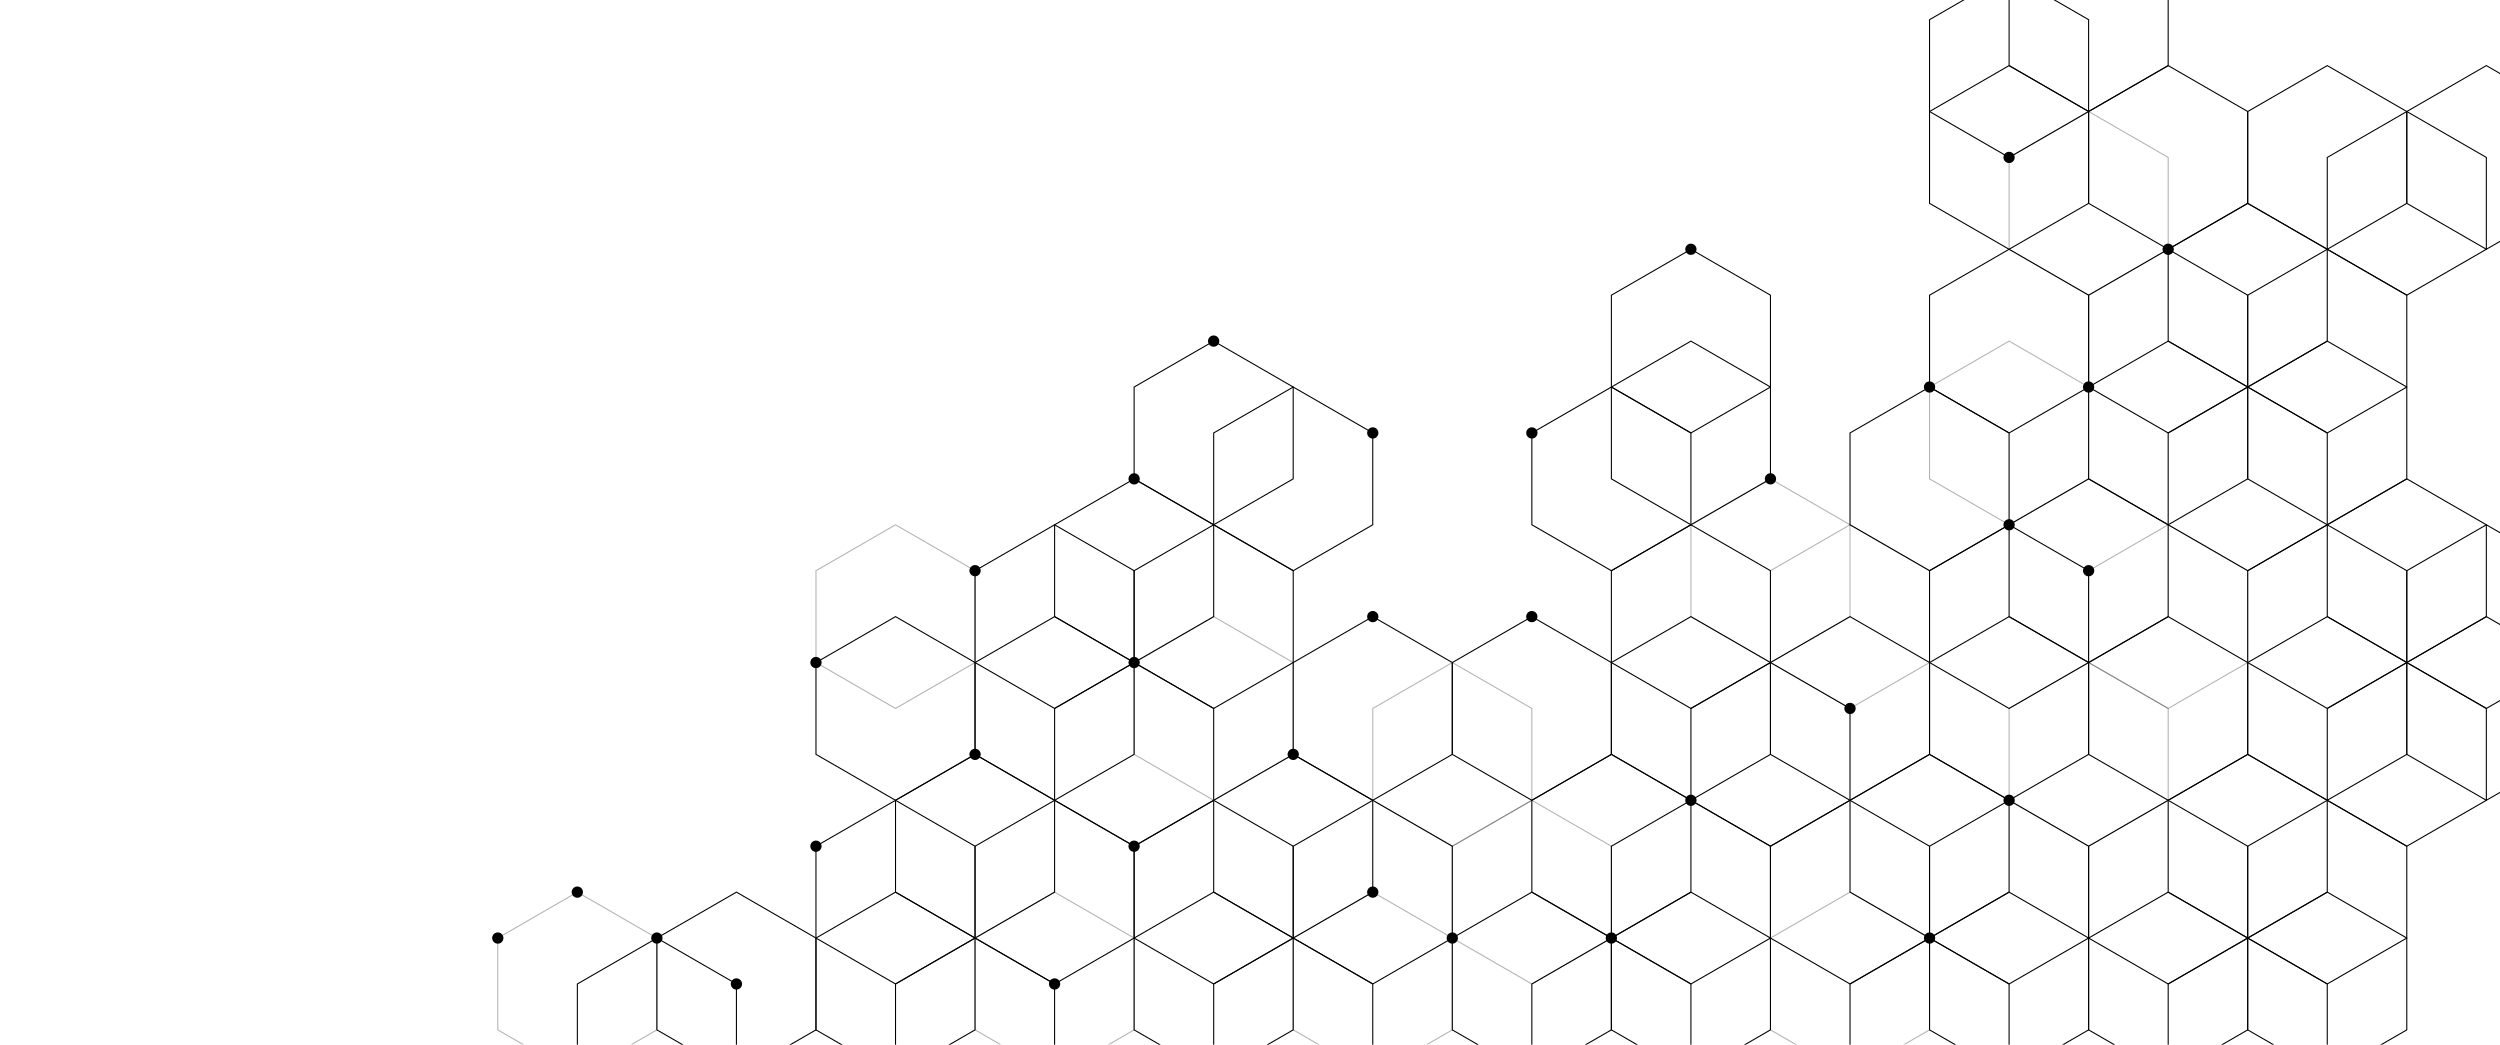 <svg xmlns="http://www.w3.org/2000/svg" width="1455" height="608" viewBox="0 0 1455 608"><defs><clipPath id="a"><path fill="#fff" stroke="#707070" d="M.133.492h1455v608H.133z"/></clipPath><clipPath id="b"><path fill="none" d="M0 0h1207.198v695.566H0z"/></clipPath><clipPath id="c"><path fill="none" d="M0 0h93.203v107.621H0z"/></clipPath><clipPath id="d"><path fill="none" d="M0 0h93.203v107.623H0z"/></clipPath></defs><g transform="translate(-.133 -.492)" clip-path="url(#a)"><g transform="translate(286.582 -41.87)" clip-path="url(#b)"><path d="m1021.721 267.971-46.6-26.906v-53.811l46.6-26.9 46.6 26.9v53.811Zm-45.976-27.268 45.976 26.545 45.976-26.545v-53.088l-45.976-26.538-45.976 26.543Z"/><path d="m1021.721 374.869-46.6-26.9v-53.817l46.6-26.9 46.6 26.9v53.812Zm-45.976-27.266 45.976 26.543 45.976-26.543v-53.088l-45.976-26.543-45.976 26.543Z"/><path d="m975.416 348.145-46.6-26.9v-53.816l46.6-26.9 46.6 26.9v53.811Zm-45.976-27.266 45.976 26.543 45.976-26.543V267.79l-45.976-26.543-45.976 26.543Z"/><path d="m1068.01 348.145-46.6-26.9v-53.816l46.6-26.9 46.6 26.9v53.811Zm-45.976-27.266 45.976 26.543 45.976-26.543V267.79l-45.976-26.543-45.976 26.543Z"/><path d="m975.416 294.696-46.6-26.9v-53.817l46.6-26.9 46.6 26.9v53.812ZM929.44 267.43l45.976 26.543 45.976-26.543v-53.09l-45.976-26.542-45.975 26.542Z"/><path d="m1068.01 294.696-46.6-26.9v-53.817l46.6-26.9 46.6 26.9v53.812Zm-45.976-27.266 45.976 26.543 45.976-26.543v-53.09l-45.976-26.542-45.976 26.542ZM836.551 374.869l-46.6-26.9v-53.817l46.6-26.9 46.6 26.9v53.812Zm-45.976-27.266 45.976 26.543 45.976-26.543v-53.088l-45.976-26.543-45.976 26.543Z"/><g clip-path="url(#b)"><g clip-path="url(#c)" transform="translate(836.238 240.524)" opacity=".3"><path d="m46.601 107.621-46.6-26.9V26.905l46.6-26.9 46.6 26.9v53.811ZM.625 80.355l45.976 26.543 45.976-26.543V27.266L46.601.723.625 27.266Z"/></g></g><path d="m882.839 294.696-46.6-26.9v-53.817l46.6-26.9 46.6 26.9v53.812Zm-45.976-27.266 45.976 26.543 45.976-26.543v-53.09l-45.976-26.542-45.976 26.542ZM651.378 374.869l-46.6-26.9v-53.817l46.6-26.9 46.6 26.9v53.812Zm-45.976-27.266 45.976 26.543 45.981-26.543v-53.088l-45.976-26.543-45.976 26.543Z"/><path d="m697.666 348.145-46.6-26.9v-53.816l46.6-26.9 46.6 26.9v53.811Zm-45.976-27.266 45.976 26.543 45.981-26.544V267.79l-45.976-26.543-45.976 26.543Z"/><path d="m697.666 294.696-46.6-26.9v-53.817l46.6-26.9 46.6 26.9v53.812ZM651.69 267.43l45.976 26.543 45.981-26.544V214.34l-45.976-26.542-45.98 26.542ZM466.206 374.869l-46.6-26.9v-53.817l46.6-26.9 46.6 26.9v53.812Zm-45.975-27.266 45.976 26.543 45.976-26.543v-53.088l-45.976-26.543-45.976 26.543Z"/><path d="m419.9 348.145-46.6-26.9v-53.816l46.6-26.9 46.6 26.9v53.811Zm-45.976-27.266 45.976 26.543 45.976-26.543V267.79L419.9 241.247l-45.976 26.543ZM1021.721 588.668l-46.6-26.906v-53.811l46.6-26.9 46.6 26.9v53.811ZM975.746 561.4l45.976 26.545 45.976-26.545v-53.087l-45.976-26.543-45.976 26.543Z"/><path d="M975.747 668.299v-53.087l45.974-26.543 45.977 26.543V668.3l-45.977 26.543Zm-.625-53.45v53.812l46.6 26.9 46.6-26.9V614.85l-46.6-26.9Z"/><path d="m975.416 668.843-46.6-26.906v-53.811l46.6-26.906 46.6 26.906v53.811Zm-45.976-27.268 45.976 26.543 45.976-26.545v-53.085l-45.976-26.543-45.975 26.543Z"/><path d="m1068.01 668.843-46.6-26.906v-53.811l46.6-26.906 46.6 26.906v53.811Zm-45.976-27.268 45.976 26.543 45.976-26.545v-53.085l-45.976-26.543-45.976 26.543Z"/><path d="m975.416 615.393-46.6-26.9v-53.817l46.6-26.9 46.6 26.9v53.817Zm-45.976-27.266 45.976 26.543 45.976-26.543v-53.09l-45.976-26.544-45.976 26.542Z"/><path d="m1068.01 615.393-46.6-26.9v-53.817l46.6-26.9 46.6 26.9v53.817Zm-45.976-27.266 45.976 26.543 45.976-26.543v-53.09l-45.976-26.544-45.976 26.542ZM836.551 588.668l-46.6-26.906v-53.811l46.6-26.9 46.6 26.9v53.811ZM790.576 561.4l45.976 26.545 45.975-26.545v-53.087l-45.976-26.543-45.976 26.543Z"/><path d="M790.576 668.299v-53.087l45.976-26.543 45.976 26.543V668.3l-45.976 26.543Zm-.626-53.45v53.812l46.6 26.9 46.6-26.9V614.85l-46.6-26.9Z"/><g clip-path="url(#b)"><g clip-path="url(#d)" transform="translate(743.642 561.22)" opacity=".3"><path d="M46.601 107.623.001 80.717V26.906L46.601 0l46.6 26.906v53.811ZM.625 80.355l45.976 26.543 45.981-26.542V27.268L46.606.725.626 27.268Z"/></g></g><path d="m882.839 668.843-46.6-26.906v-53.811l46.6-26.906 46.6 26.906v53.811Zm-45.976-27.268 45.976 26.543 45.976-26.545v-53.085l-45.976-26.543-45.976 26.543Z"/><path d="m790.243 615.393-46.6-26.9v-53.817l46.6-26.9 46.6 26.9v53.817Zm-45.976-27.266 45.976 26.543 45.981-26.544v-53.089l-45.981-26.544-45.976 26.542Z"/><path d="m882.839 615.393-46.6-26.9v-53.817l46.6-26.9 46.6 26.9v53.817Zm-45.976-27.266 45.976 26.543 45.976-26.543v-53.09l-45.976-26.544-45.976 26.542ZM651.378 588.668l-46.6-26.906v-53.811l46.6-26.9 46.6 26.9v53.811ZM605.403 561.4l45.976 26.545 45.98-26.545v-53.087l-45.976-26.543-45.976 26.543Z"/><path d="M605.403 668.299v-53.087l45.976-26.543 45.98 26.543V668.3l-45.976 26.543Zm-.625-53.45v53.812l46.6 26.9 46.6-26.9V614.85l-46.6-26.9Z"/><path d="m605.072 668.843-46.6-26.906v-53.811l46.6-26.906 46.6 26.906v53.811Zm-45.975-27.267 45.975 26.542 45.976-26.545v-53.085l-45.976-26.543-45.975 26.543Z"/><path d="m697.666 668.843-46.6-26.906v-53.811l46.6-26.906 46.6 26.906v53.811Zm-45.976-27.268 45.976 26.543 45.981-26.542v-53.088l-45.976-26.543-45.98 26.543Z"/><g clip-path="url(#b)"><g clip-path="url(#c)" transform="translate(558.471 507.772)" opacity=".3"><path d="m46.601 107.621-46.6-26.9V26.904l46.6-26.9 46.6 26.9v53.817ZM.626 80.354l45.976 26.543 45.976-26.543V27.265L46.601.721.626 27.265Z"/></g></g><path d="m697.666 615.393-46.6-26.9v-53.817l46.6-26.9 46.6 26.9v53.817Zm-45.976-27.266 45.976 26.543 45.981-26.544v-53.089l-45.981-26.544-45.976 26.542ZM466.206 588.668l-46.6-26.906v-53.811l46.6-26.9 46.6 26.9v53.811ZM420.231 561.4l45.976 26.545 45.976-26.545v-53.087l-45.976-26.543-45.976 26.543Z"/><path d="M420.232 668.299v-53.087l45.975-26.543 45.977 26.543V668.3l-45.977 26.543Zm-.626-53.45v53.812l46.6 26.9 46.6-26.9V614.85l-46.6-26.9Z"/><path d="m419.9 668.843-46.6-26.906v-53.811l46.6-26.906 46.6 26.906v53.811Zm-45.976-27.268 45.976 26.543 45.976-26.545v-53.085L419.9 561.945l-45.975 26.543Z"/><g clip-path="url(#b)"><g clip-path="url(#d)" transform="translate(465.893 561.22)" opacity=".3"><path d="M46.601 107.623.001 80.717V26.906L46.601 0l46.6 26.906v53.811ZM.625 80.355l45.976 26.543 45.976-26.545V27.268L46.601.725.625 27.268Z"/></g></g><path d="m419.9 615.393-46.6-26.9v-53.817l46.6-26.9 46.6 26.9v53.817Zm-45.976-27.266L419.9 614.67l45.976-26.543v-53.09L419.9 508.493l-45.976 26.542Z"/><path d="m512.494 615.393-46.6-26.9v-53.817l46.6-26.9 46.6 26.9v53.817Zm-45.976-27.266 45.976 26.543 45.976-26.543v-53.09l-45.976-26.544-45.976 26.542ZM281.034 588.668l-46.6-26.906v-53.811l46.6-26.9 46.6 26.9v53.811ZM235.059 561.4l45.976 26.545 45.976-26.545v-53.087l-45.976-26.543-45.976 26.543Z"/><path d="M235.059 668.299v-53.087l45.976-26.543 45.977 26.543V668.3l-45.977 26.543Zm-.626-53.45v53.812l46.6 26.9 46.6-26.9V614.85l-46.6-26.9Z"/><path d="m234.728 668.843-46.6-26.906v-53.811l46.6-26.906 46.6 26.906v53.811Zm-45.977-27.267 45.977 26.542 45.976-26.545v-53.085l-45.976-26.543-45.977 26.543Z"/><g clip-path="url(#b)"><g clip-path="url(#d)" transform="translate(280.721 561.22)" opacity=".3"><path d="M46.601 107.623.001 80.717V26.906L46.601 0l46.6 26.906v53.811ZM.625 80.355l45.976 26.543 45.976-26.545V27.268L46.601.725.626 27.268Z"/></g></g><path d="m234.728 615.393-46.6-26.9v-53.817l46.6-26.9 46.6 26.9v53.817Zm-45.977-27.267 45.976 26.543 45.976-26.543v-53.089l-45.975-26.544-45.977 26.544Z"/><path d="m327.322 615.393-46.6-26.9v-53.817l46.6-26.9 46.6 26.9v53.817Zm-45.976-27.266 45.976 26.543 45.976-26.543v-53.09l-45.976-26.544-45.976 26.542ZM49.885 668.299v-53.087l45.976-26.543 45.976 26.543V668.3l-45.975 26.543Zm-.626-53.45v53.812l46.6 26.9 46.6-26.9V614.85l-46.6-26.9Z"/><g clip-path="url(#b)"><g clip-path="url(#d)" transform="translate(2.955 561.22)" opacity=".3"><path d="M46.601 107.623.001 80.717V26.906L46.601 0l46.6 26.906v53.811ZM.626 80.356l45.975 26.542 45.976-26.545V27.268L46.601.724.626 27.268Z"/></g></g><path d="m142.151 668.843-46.6-26.906v-53.811l46.6-26.906 46.6 26.906v53.811Zm-45.977-27.267 45.977 26.542 45.976-26.545v-53.085l-45.976-26.543-45.977 26.543ZM1114.307 214.521l-46.6-26.9v-53.817l46.6-26.9 46.6 26.9v53.812Zm-45.975-27.27 45.976 26.543 45.975-26.543v-53.086l-45.976-26.542-45.976 26.542Z"/><path d="m1068.003 187.798-46.602-26.909v-53.808l46.6-26.9 46.6 26.9v53.808Zm-45.976-27.268 45.976 26.545 45.976-26.545v-53.088l-45.976-26.543-45.976 26.543Z"/><path d="M1114.62 160.53v-53.086l45.976-26.546 45.977 26.546v53.087l-45.977 26.543Zm-.626-53.45v53.809l46.6 26.906 46.6-26.906v-53.808l-46.6-26.9ZM883.16 80.354V27.268L929.137.724l45.976 26.543v53.087L929.137 106.9ZM929.137 0l-46.6 26.906v53.811l46.6 26.9 46.6-26.9V26.906Z"/><g clip-path="url(#b)"><g clip-path="url(#c)" transform="translate(882.536 106.899)" opacity=".3"><path d="m46.601 107.622-46.6-26.9V26.905l46.6-26.9 46.6 26.9v53.812ZM.626 80.352l45.976 26.543 45.975-26.543V27.266L46.601.724.625 27.266Z"/></g></g><path d="m882.829 187.798-46.6-26.906v-53.811l46.6-26.9 46.6 26.9v53.808Zm-45.976-27.268 45.976 26.545 45.974-26.545v-53.088l-45.974-26.543-45.976 26.543Z"/><path d="m975.425 187.798-46.601-26.909v-53.808l46.6-26.9 46.6 26.9v53.808Zm-45.976-27.268 45.976 26.545 45.976-26.545v-53.088l-45.976-26.543-45.975 26.543Z"/><path d="m882.829 134.348-46.6-26.9V53.631l46.6-26.9 46.6 26.9v53.812Zm-45.976-27.267 45.976 26.543 45.974-26.543V53.993L882.829 27.45l-45.976 26.543ZM1114.307 428.319l-46.6-26.906v-53.811l46.6-26.906 46.6 26.906v53.811Zm-45.975-27.266 45.976 26.545 45.975-26.545v-53.089l-45.976-26.543-45.976 26.543Z"/><path d="m1114.307 535.217-46.6-26.9v-53.813l46.6-26.9 46.6 26.9v53.812Zm-45.976-27.267 45.976 26.543 45.976-26.543v-53.089l-45.976-26.542-45.976 26.542Z"/><path d="m1068.003 508.495-46.6-26.906v-53.811l46.6-26.9 46.6 26.9v53.811Zm-45.976-27.268 45.976 26.545 45.976-26.545v-53.085l-45.976-26.543-45.976 26.543Z"/><path d="M1114.62 481.228v-53.086l45.976-26.545 45.977 26.545v53.087l-45.977 26.543Zm-.626-53.448v53.811l46.6 26.9 46.6-26.9v-53.812l-46.6-26.906Z"/><path d="m1068.003 455.044-46.6-26.9v-53.817l46.6-26.9 46.6 26.9v53.812Zm-45.976-27.266 45.976 26.538 45.976-26.543v-53.085l-45.976-26.542-45.976 26.542Z"/><path d="M1114.62 427.779V374.69l45.976-26.543 45.977 26.543v53.089l-45.977 26.538Zm-.626-53.451v53.812l46.6 26.9 46.6-26.9v-53.811l-46.6-26.9ZM929.137 428.319l-46.6-26.906v-53.811l46.6-26.906 46.6 26.906v53.811Zm-45.975-27.266 45.976 26.545 45.975-26.545v-53.089l-45.976-26.543-45.976 26.543Z"/><g clip-path="url(#b)"><g clip-path="url(#c)" transform="translate(882.536 427.596)" opacity=".3"><path d="m46.601 107.621-46.6-26.9V26.908l46.6-26.9 46.6 26.9V80.72ZM.625 80.354l45.976 26.543 45.976-26.543V27.265L46.601.723.625 27.265Z"/></g></g><path d="m882.829 508.495-46.6-26.906v-53.811l46.6-26.9 46.6 26.9v53.811Zm-45.976-27.267 45.976 26.545 45.974-26.545v-53.086l-45.976-26.543-45.974 26.543Z"/><path d="m975.425 508.495-46.6-26.906v-53.811l46.6-26.9 46.6 26.9v53.811Zm-45.976-27.268 45.976 26.545 45.976-26.545v-53.085l-45.976-26.543-45.975 26.543Z"/><path d="m882.829 455.044-46.6-26.9v-53.817l46.6-26.9 46.6 26.9v53.812Zm-45.976-27.266 45.976 26.538 45.974-26.538v-53.09l-45.974-26.542-45.976 26.542Z"/><g clip-path="url(#b)"><g clip-path="url(#c)" transform="translate(928.824 347.423)" opacity=".3"><path d="m46.601 107.621-46.6-26.9V26.904l46.6-26.9 46.6 26.9v53.812ZM.625 80.355l45.976 26.538L92.577 80.35V27.265L46.601.723.625 27.265Z"/></g><g clip-path="url(#d)" transform="translate(697.364 320.696)" opacity=".3"><path d="M46.601 107.623.001 80.717V26.906L46.601 0l46.6 26.906v53.811ZM.626 80.357l45.976 26.545 45.972-26.545V27.268L46.598.725.622 27.268Z"/></g></g><path d="m743.965 535.217-46.6-26.9v-53.813l46.6-26.9 46.6 26.9v53.812Zm-45.976-27.267 45.976 26.543 45.973-26.543v-53.089l-45.976-26.542-45.976 26.542Z"/><path d="m697.657 508.495-46.6-26.906v-53.811l46.6-26.9 46.6 26.9v53.811Zm-45.976-27.268 45.976 26.545 45.976-26.545v-53.085l-45.976-26.543-45.976 26.543Z"/><path d="m790.252 508.495-46.6-26.906v-53.811l46.6-26.9 46.6 26.9v53.811Zm-45.976-27.268 45.976 26.545 45.974-26.544v-53.086l-45.976-26.543-45.973 26.543Z"/><path d="m697.657 455.044-46.6-26.9v-53.817l46.6-26.9 46.6 26.9v53.812Zm-45.976-27.266 45.976 26.538 45.976-26.543v-53.085l-45.976-26.542-45.976 26.542Z"/><g clip-path="url(#b)"><g clip-path="url(#c)" transform="translate(743.651 347.423)" opacity=".3"><path d="m46.601 107.621-46.6-26.9V26.904l46.6-26.9 46.6 26.9v53.812ZM.625 80.355l45.976 26.538 45.974-26.538v-53.09L46.601.723.625 27.265Z"/></g><g clip-path="url(#c)" transform="translate(512.191 427.596)" opacity=".3"><path d="m46.601 107.621-46.6-26.9V26.908l46.6-26.9 46.6 26.9V80.72ZM.625 80.354l45.976 26.543 45.976-26.543V27.265L46.601.723.625 27.265Z"/></g></g><path d="m512.488 508.495-46.6-26.906v-53.811l46.6-26.9.156.09 46.444 26.81v53.811Zm-45.976-27.268 45.976 26.545 45.977-26.545v-53.085l-45.977-26.546-45.977 26.546Z"/><path d="m605.08 508.495-46.6-26.906v-53.811l46.6-26.9 46.6 26.9v53.811Zm-45.976-27.268 45.976 26.545 45.976-26.545v-53.085l-45.976-26.543-45.976 26.543ZM373.622 428.319l-46.6-26.906v-53.811l46.6-26.906 46.6 26.906v53.811Zm-45.977-27.266 45.977 26.543 45.974-26.543v-53.089l-45.974-26.544-45.976 26.543Z"/><path d="m373.622 535.217-46.6-26.9v-53.813l46.6-26.9 46.6 26.9v53.812Zm-45.976-27.267 45.976 26.544 45.976-26.543v-53.09l-45.976-26.542-45.976 26.542Z"/><path d="m327.314 508.495-46.6-26.906v-53.811l46.6-26.9 46.6 26.9v53.811Zm-45.976-27.268 45.976 26.545 45.976-26.545v-53.085l-45.976-26.543-45.975 26.543Z"/><g clip-path="url(#b)"><g clip-path="url(#d)" transform="translate(373.307 400.872)" opacity=".3"><path d="M46.603 107.623.003 80.717V26.906l46.6-26.9 46.6 26.9v53.811ZM.627 80.355 46.603 106.9l45.976-26.545V27.27L46.603.724.626 27.27Z"/></g></g><path d="m327.314 455.044-46.6-26.9v-53.817l46.6-26.9 46.6 26.9v53.812Zm-45.976-27.266 45.976 26.538 45.976-26.543v-53.085l-45.976-26.542-45.976 26.542Z"/><path d="m419.91 455.044-46.6-26.9v-53.817l46.6-26.9 46.6 26.9v53.812Zm-45.976-27.266 45.976 26.538 45.976-26.543v-53.085l-45.976-26.542-45.976 26.542ZM234.737 508.495l-46.6-26.906v-53.811l46.6-26.9 46.6 26.9v53.811Zm-45.976-27.268 45.976 26.545 45.976-26.545v-53.085l-45.976-26.543-45.975 26.543Z"/><g clip-path="url(#b)"><g clip-path="url(#c)" transform="translate(188.136 347.423)" opacity=".3"><path d="m46.601 107.621-46.6-26.9V26.904l46.6-26.9 46.6 26.9v53.812ZM.625 80.355l45.976 26.538L92.577 80.35V27.265L46.601.723.625 27.265Z"/></g><path d="M284.304 374.504a3.268 3.268 0 1 1-3.269-3.268 3.269 3.269 0 0 1 3.269 3.268M376.887 321.059a3.268 3.268 0 1 1-3.268-3.268 3.267 3.267 0 0 1 3.268 3.268M423.167 240.882a3.268 3.268 0 1 1-3.268-3.268 3.268 3.268 0 0 1 3.268 3.268M515.772 294.334a3.268 3.268 0 1 1-3.268-3.268 3.267 3.267 0 0 1 3.268 3.268M469.475 481.408a3.268 3.268 0 1 1-3.269-3.268 3.269 3.269 0 0 1 3.269 3.268M515.771 561.582a3.268 3.268 0 1 1-3.268-3.268 3.267 3.267 0 0 1 3.268 3.268M562.06 588.307a3.268 3.268 0 1 1-3.268-3.268 3.267 3.267 0 0 1 3.268 3.268M608.331 401.233a3.268 3.268 0 1 1-3.268-3.268 3.267 3.267 0 0 1 3.268 3.268M608.358 294.336a3.268 3.268 0 1 1-3.268-3.268 3.267 3.267 0 0 1 3.268 3.268M700.925 187.437a3.268 3.268 0 1 1-3.268-3.268 3.267 3.267 0 0 1 3.268 3.268M886.099 27.087a3.268 3.268 0 1 1-3.268-3.268 3.267 3.267 0 0 1 3.268 3.268M886.099 133.987a3.268 3.268 0 1 1-3.268-3.268 3.267 3.267 0 0 1 3.268 3.268M978.703 187.435a3.268 3.268 0 1 1-3.268-3.268 3.267 3.267 0 0 1 3.268 3.268M932.387 267.61a3.268 3.268 0 1 1-3.268-3.268 3.267 3.267 0 0 1 3.268 3.268M932.404 374.509a3.268 3.268 0 1 1-3.268-3.268 3.267 3.267 0 0 1 3.268 3.268M793.53 454.684a3.268 3.268 0 1 1-3.268-3.268 3.267 3.267 0 0 1 3.268 3.268M747.233 321.059a3.268 3.268 0 1 1-3.268-3.268 3.267 3.267 0 0 1 3.268 3.268M839.818 267.61a3.268 3.268 0 1 1-3.268-3.268 3.267 3.267 0 0 1 3.268 3.268M886.117 347.784a3.268 3.268 0 1 1-3.268-3.268 3.267 3.267 0 0 1 3.268 3.268M886.117 508.132a3.268 3.268 0 1 1-3.268-3.268 3.267 3.267 0 0 1 3.268 3.268M839.818 588.307a3.268 3.268 0 1 1-3.268-3.268 3.267 3.267 0 0 1 3.268 3.268M700.925 508.132a3.268 3.268 0 1 1-3.268-3.268 3.267 3.267 0 0 1 3.268 3.268M654.628 588.307a3.268 3.268 0 1 1-3.268-3.268 3.267 3.267 0 0 1 3.268 3.268M515.771 401.235a3.268 3.268 0 1 1-3.268-3.268 3.267 3.267 0 0 1 3.268 3.268M376.87 534.856a3.268 3.268 0 1 1-3.268-3.268 3.267 3.267 0 0 1 3.268 3.268M330.59 615.032a3.268 3.268 0 1 1-3.263-3.271 3.268 3.268 0 0 1 3.268 3.268M99.112 588.307a3.268 3.268 0 1 1-3.268-3.268 3.267 3.267 0 0 1 3.268 3.268M145.418 615.032a3.268 3.268 0 1 1-3.267-3.271 3.267 3.267 0 0 1 3.268 3.268M191.707 534.857a3.268 3.268 0 1 1-3.268-3.268 3.267 3.267 0 0 1 3.268 3.268M284.304 481.408a3.268 3.268 0 1 1-3.269-3.268 3.269 3.269 0 0 1 3.269 3.268M191.716 427.958a3.268 3.268 0 1 1-3.268-3.268 3.268 3.268 0 0 1 3.268 3.268M6.535 588.306a3.268 3.268 0 1 1-3.268-3.268 3.268 3.268 0 0 1 3.268 3.268M52.824 561.582a3.268 3.268 0 1 1-3.268-3.268 3.268 3.268 0 0 1 3.268 3.268M376.887 427.958a3.268 3.268 0 1 1-3.268-3.268 3.267 3.267 0 0 1 3.268 3.268"/></g></g></g></svg>